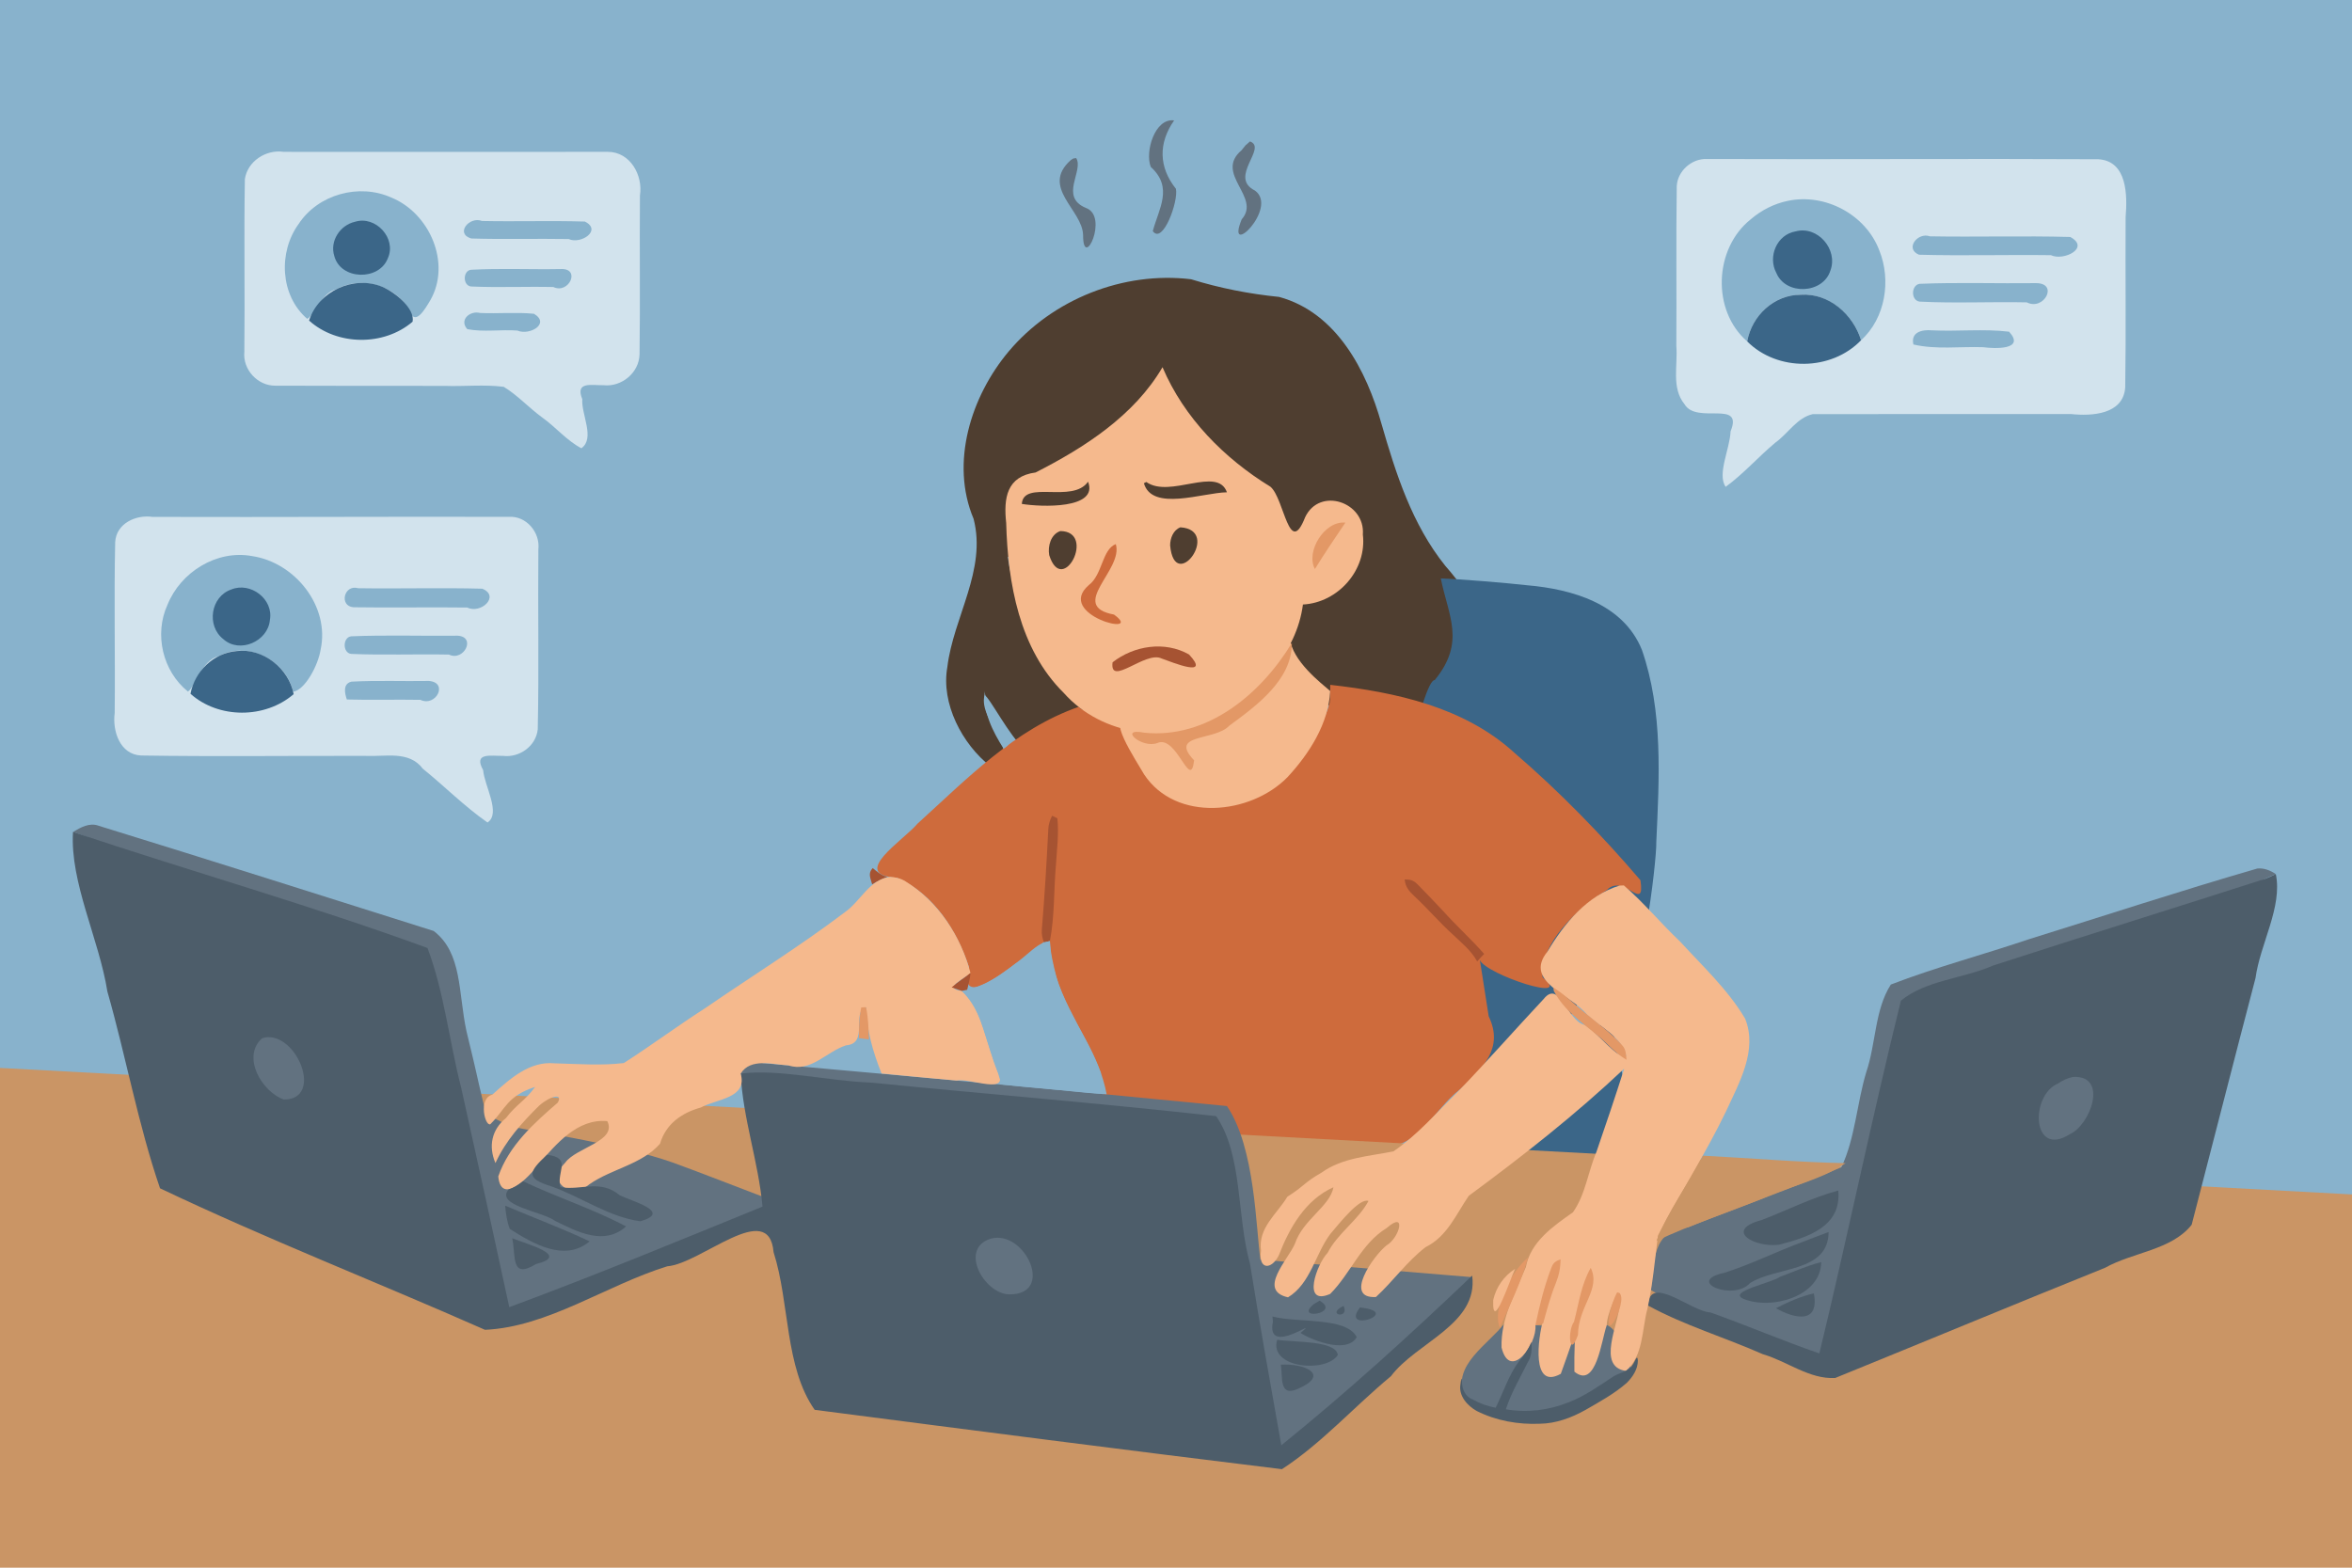<?xml version="1.0" encoding="UTF-8" standalone="no"?>
<svg
   version="1.1"
   viewBox="0 0 1254 836"
   width="1254.0pt"
   height="836.0pt"
   id="svg94"
   sodipodi:docname="zmeczona-sprzedawczyni-allegro.svg"
   inkscape:version="1.3.2 (091e20e, 2023-11-25)"
   xmlns:inkscape="http://www.inkscape.org/namespaces/inkscape"
   xmlns:sodipodi="http://sodipodi.sourceforge.net/DTD/sodipodi-0.dtd"
   xmlns="http://www.w3.org/2000/svg"
   xmlns:svg="http://www.w3.org/2000/svg">
  <defs
     id="defs94" />
  <sodipodi:namedview
     id="namedview94"
     pagecolor="#ffffff"
     bordercolor="#666666"
     borderopacity="1.0"
     inkscape:showpageshadow="2"
     inkscape:pageopacity="0.0"
     inkscape:pagecheckerboard="0"
     inkscape:deskcolor="#d1d1d1"
     inkscape:document-units="pt"
     inkscape:zoom="1.8732057"
     inkscape:cx="810.6424"
     inkscape:cy="471.38442"
     inkscape:window-width="2264"
     inkscape:window-height="919"
     inkscape:window-x="0"
     inkscape:window-y="25"
     inkscape:window-maximized="0"
     inkscape:current-layer="svg94" />
  <path
     d="M 0,0 H 1254 L 1306.851,737.531 -20.82,628.329 Z"
     fill="#88b2cc"
     id="path1"
     sodipodi:nodetypes="ccccc" />
  <path
     d="m 635.03,148.92 c 15.579,4.801 30.812,7.769 46.971,9.42 30.609,8.341 46.568,39.231 54.544,67.614 7.695,26.696 16.333,53.736 34.008,75.752 14.836,16.838 27.669,38.929 22.158,62.217 -0.45,12.2 -11.731,16.639 -11.155,1.989 -4.888,-19.909 -1.597,25.589 -16.125,11.032 -20.941,-7.037 -82.62,3.28 -104.545,1.362 L 537.331,296.823 c 3.437,28.87 26.549,67.822 50.218,86.741 -2.437,6.535 -33.592,6.378 -41.684,15.3 -7.182,-5.415 -18.484,-27.481 -20.947,-28.128 -3.691,13.957 22.039,30.891 3.225,37.987 -15.191,-11.912 -26.526,-33.63 -23.055,-52.988 3.18,-26.553 21.101,-51.766 13.994,-79.067 -12.598,-29.901 -1.379,-65.364 18.739,-89.293 C 561.225,159.558 598.925,144.555 635.03,148.92 Z"
     fill="#4f3e30"
     id="path14"
     sodipodi:nodetypes="ccccccccccccccccc" />
  <path
     id="path30"
     d="m 768.178,308.44 c 4.038,20.119 13.372,33.922 -3.244,54.247 -6.117,-0.856 -23.417,78.681 -26.368,95.329 4.728,21.627 46.469,107.697 58.878,127.426 15.659,17.476 59.473,-95.683 70.306,-76.439 6.121,28.21 15.688,-50.162 15.326,-59.941 1.576,-34.095 3.682,-69.802 -7.664,-102.479 -9.927,-24.619 -37.237,-32.443 -61.294,-34.489 -10.467,-1.213 -35.416,-3.268 -45.941,-3.654 z m 91.376,232.592 c -14.373,14.715 -86.323,66.545 -94.467,76.18 18.639,3.662 110.282,34.299 110.105,7.884 2.585,-7.717 -18.101,-76.308 -15.638,-84.064 z"
     style="fill:#3b6688;fill-opacity:1"
     sodipodi:nodetypes="ccccccccccccc" />
  <path
     d="m 709.23,365.2 c 34.802,3.924 71.376,11.782 98.073,36.131 24.193,20.807 46.612,43.854 67.327,68.069 2.638,18.076 -9.137,-4.101 -17.93,5.28 -15.771,9.59 -35.935,28.791 -34.242,46.511 17.341,14.101 -29.873,-1.418 -33.436,-9.195 L 793.73,542 c 8.192,16.964 -3.205,27.834 -15.177,38.846 -14.158,10.557 -24.138,35.053 -44.524,29.584 L 607.864,605.471 C 595.986,602.559 586.642,589.405 586.934,572.109 578.054,548.611 560.368,528.054 559.78,501.84 c -6.056,-16.899 13.033,-5.939 -18.141,11.843 -8.88,6.616 -30.894,23.764 -24.944,2.226 -6.393,-19.588 -18.965,-39.417 -38.498,-47.798 -25.848,-1.575 3.575,-19.999 11.003,-28.892 26.167,-23.72 51.84,-50.443 85.989,-62.289 7.578,10.176 54.47,-20.252 55.397,-7.412 30.657,5.876 68.097,43.99 78.289,5.44 0.477,-3.233 0.307,-6.505 0.354,-9.758 z"
     fill="#ce6b3c"
     id="path39"
     sodipodi:nodetypes="cccccccccccccccccccc" />
  <path
     d="m 687.648,340.083 c 1.186,12.377 16.682,24.16 21.575,28.431 -0.894,17.406 -11.203,33.424 -22.798,45.956 -19.727,20.095 -59.499,24.071 -76.415,-1.48 -4.35,-7.57 -21.982,-34.052 -6.785,-26.892 l 53.016,-13.415 c 11.824,-9.391 27.276,-17.561 31.408,-32.601 z"
     fill="#f5b98d"
     id="path37"
     sodipodi:nodetypes="ccccccc" />
  <path
     d="m 0,569.49 1254,67.468 V 836 H 0 Z"
     fill="#ca9565"
     id="path59"
     sodipodi:nodetypes="ccccc" />
  <path
     d="m 406.97,566.95 c 82.409,7.391 164.875,14.702 247.184,22.871 15.164,22.261 15.396,65.445 17.872,81.925 l 112.607,9.303 c -29.776,28.755 -64.489,62.119 -95.63,89.37 -13.35,14.566 -19.393,-20.736 -23.718,-29.5 -8.458,-46.739 -22.24,-74.971 -31.203,-121.611 -15.295,-11.685 -33.32,-5.984 -52.341,-10.727 -64.313,-6.301 -119.333,-28.241 -183.567,-35.152 -11.645,-0.761 2.724,-8.192 8.797,-6.48 z"
     fill="#627280"
     id="path58"
     sodipodi:nodetypes="cccccccccc" />
  <path
     d="m 801.96,705.9 c -1.457,7.422 6.101,14.576 17.66,14.554 -6.062,13.686 -11.813,49.025 -38.872,23.477 C 773.895,728.187 794.077,716.406 801.96,705.9 Z"
     fill="#627280"
     id="path90"
     sodipodi:nodetypes="cccc" />
  <path
     d="m 818.63,706.65 c 12.738,1.042 25.516,0.152 38.268,-0.04 8.391,4.515 6.46,15.178 12.005,20.963 5.745,9.79 -19.184,14.467 -24.507,19.611 -11.014,6.394 -27.962,7.967 -40.723,6.713 -11.323,-4.283 5.473,-20.016 6.488,-27.463 3.794,-6.781 5.826,-12.705 8.469,-19.784 z"
     fill="#627280"
     id="path91"
     sodipodi:nodetypes="ccccccc" />
  <path
     d="m 626,64.21 c -8.43,12.045 -8.273,24.918 0.964,36.47 1.406,6.695 -7.02,29.979 -12.341,22.556 3.2,-11.985 11.05,-23.224 -1.07,-34.216 C 610.333,80.933 615.732,62.834 626,64.21 Z"
     fill="#627280"
     id="path2" />
  <path
     d="m 666.46,75.42 c 9.474,3.481 -11.69,19.046 2.625,26.195 12.874,9.257 -16.059,37.248 -7.041,15.311 10.585,-11.846 -14.942,-24.272 -0.052,-36.839 l 2.054,-2.568 z"
     fill="#627280"
     id="path3" />
  <path
     d="m 157,80.99 c 55.699,0.056 111.406,-0.044 167.098,-0.022 11.919,0.015 18.819,12.516 17.092,23.303 -0.223,28.206 0.181,56.428 -0.2,84.622 -0.2,9.874 -9.584,17.615 -19.299,16.528 -6.242,0.114 -15.171,-2.163 -11.23,7.44 -0.623,8.135 6.974,20.825 -0.492,26.189 -7.841,-4.138 -13.674,-11.299 -20.893,-16.429 -7.05,-5.146 -13.046,-11.781 -20.468,-16.331 -10.401,-1.36 -21.121,-0.12 -31.643,-0.514 -30.047,-0.043 -60.105,0.056 -90.145,-0.101 -9.454,0.108 -17.492,-8.618 -16.544,-18.057 0.354,-30.718 -0.255,-61.466 0.283,-92.17 1.469,-9.469 11.188,-15.777 20.494,-14.501 1.983,0.006 3.965,0.077 5.947,0.044 z"
     fill="#d2e3ed"
     id="path4" />
  <path
     d="m 573.79,84.3 c 4.184,6.777 -9.18,20.617 5.174,26.585 12.472,4.401 -1.56,33.948 -1.494,14.493 -0.295,-13.493 -22.865,-25.469 -6.565,-40.011 l 1.33,-0.853 z"
     fill="#627280"
     id="path5" />
  <path
     d="m 909.95,84.79 c 69.567,0.272 139.152,-0.249 208.708,0.123 15.586,0.852 15.596,19.321 14.647,30.899 -0.19,30.255 0.262,60.529 -0.211,90.772 -1.023,14.5 -17.822,15.376 -28.901,14.216 -45.906,0.014 -91.828,-0.042 -137.724,0.049 -8.375,1.881 -13.199,10.421 -19.972,15.235 -9.047,7.56 -16.937,16.63 -26.437,23.525 -4.698,-6.761 2.289,-20.214 2.624,-29.6 7.062,-17.175 -18.098,-3.466 -24.543,-14.433 -7.148,-8.75 -3.506,-20.747 -4.379,-31.065 0.2,-28.456 -0.181,-56.936 0.226,-85.375 C 894.494,91.122 901.964,84.511 909.95,84.79 Z"
     fill="#d2e3ed"
     id="path6" />
  <path
     d="m 208.63,105.35 c 20.415,8.277 32.133,35.094 20.742,54.85 -2.887,4.814 -8.4,14.582 -11.313,4.665 -7.808,-12.806 -25.466,-17.969 -38.718,-10.6 -7.923,1.626 -11.585,13.803 -15.557,15.754 -14.481,-12.474 -15.491,-35.592 -4.53,-50.63 C 169.639,103.6 191.5,97.627 208.63,105.35 Z"
     fill="#88b2cc"
     id="path7" />
  <path
     d="m 953.15,107.12 c 19.958,-4.229 41.581,7.262 48.83,26.418 6.438,15.925 3.273,36.15 -9.74,47.903 -4.377,-15.08 -19.635,-26.804 -35.65,-24.022 -12.696,1.538 -22.858,12.249 -25.04,24.652 -19.057,-16.514 -17.696,-49.547 1.894,-65.133 5.62,-4.833 12.435,-8.31 19.706,-9.817 z"
     fill="#88b2cc"
     id="path8" />
  <path
     d="m 189.3,118.26 c 11.029,-3.446 22.306,8.915 17.476,19.477 -4.656,12.133 -25.121,11.648 -28.535,-1.19 -2.56,-7.967 3.098,-16.53 11.059,-18.287 z"
     fill="#3b6688"
     id="path9" />
  <path
     d="m 256.98,117.84 c 18.29,0.388 36.606,-0.259 54.88,0.31 9.256,4.654 -2.131,12.296 -8.647,9.326 -17.317,-0.298 -34.659,0.245 -51.961,-0.298 -8.769,-2.589 -0.976,-12.006 5.729,-9.338 z"
     fill="#88b2cc"
     id="path10" />
  <path
     d="m 957.39,123.39 c 11.759,-3.168 22.702,9.699 18.525,20.84 -3.841,12.505 -23.825,13.465 -28.843,1.306 -4.687,-8.633 0.301,-20.506 10.318,-22.145 z"
     fill="#3b6688"
     id="path11" />
  <path
     d="m 1028.96,126.02 c 24.937,0.44 49.922,-0.337 74.83,0.351 10.788,5.803 -3.458,12.947 -10.328,9.704 -23.43,-0.307 -46.908,0.391 -70.31,-0.237 -7.78,-3.191 -0.693,-12.164 5.808,-9.818 z"
     fill="#88b2cc"
     id="path12" />
  <path
     d="m 251.11,143.86 c 15.888,-0.855 31.874,-0.081 47.797,-0.38 10.938,-0.605 4.515,13.558 -3.888,9.58 -14.605,-0.328 -29.246,0.358 -43.83,-0.28 -4.499,-0.44 -4.504,-8.359 -0.08,-8.92 z"
     fill="#88b2cc"
     id="path13" />
  <path
     d="m 203.94,153 c 7.062,3.089 17.328,11.604 16.042,18.549 -15.29,13.112 -40.203,12.883 -55.192,-0.599 4.993,-15.752 23.991,-24.348 39.15,-17.95 z"
     fill="#3b6688"
     id="path15" />
  <path
     d="m 1023.33,151.36 c 20.702,-0.867 41.509,-0.106 62.249,-0.371 12.188,0.029 4.148,14.929 -4.972,10.247 -19.046,-0.42 -38.159,0.58 -57.161,-0.396 -4.658,-0.653 -4.6,-8.572 -0.116,-9.48 z"
     fill="#88b2cc"
     id="path16" />
  <path
     d="m 960.06,157.16 c 14.941,-1.002 28.017,10.452 32.18,24.28 -15.825,16.476 -44.54,16.838 -60.69,0.63 2.457,-13.75 14.263,-24.861 28.51,-24.91 z"
     fill="#3b6688"
     id="path17" />
  <path
     d="m 255.95,166.9 c 9.575,0.443 19.219,-0.526 28.75,0.43 8.926,5.332 -2.49,11.741 -8.814,8.949 -8.882,-0.667 -17.986,0.913 -26.734,-0.745 -4.505,-4.957 1.422,-10.028 6.798,-8.633 z"
     fill="#88b2cc"
     id="path18" />
  <path
     d="m 1029.96,176.15 c 13.719,0.684 27.61,-0.902 41.22,0.73 8.835,9.747 -7.591,9.12 -13.877,8.265 -12.375,-0.43 -24.955,1.371 -37.144,-1.435 -1.542,-6.584 4.565,-8.034 9.8,-7.56 z"
     fill="#88b2cc"
     id="path19" />
  <path
     d="m 619.81,195.82 c 11.467,26.987 32.836,48.593 57.61,63.79 7.37,6.445 9.854,38.094 18.422,16.235 7.725,-16.414 32.138,-8.07 30.784,9.202 2.241,18.831 -13.142,36.331 -31.946,37.322 -3.371,25.887 -23.345,46.331 -44.6,59.69 -26.424,15.398 -62.517,10.467 -82.931,-12.557 -23.711,-23.425 -29.828,-58.605 -30.684,-90.606 -1.454,-13.39 0.287,-24.876 15.688,-26.944 C 578.198,238.695 604.708,221.651 619.81,195.82 Z"
     fill="#f5b98d"
     id="path21" />
  <path
     d="m 580.11,256.87 c 5.743,14.738 -25.157,13.535 -35.32,11.85 0.928,-13.012 27.074,0.011 35.32,-11.85 z"
     fill="#4f3e30"
     id="path22" />
  <path
     d="m 611.18,257.03 c 12.507,8.954 37.954,-8.73 42.977,5.495 -12.984,0.195 -39.913,10.393 -44.272,-4.829 z"
     fill="#4f3e30"
     id="path23" />
  <path
     d="m 85,275.65 c 62.082,0.196 124.175,-0.22 186.25,-0.03 9.351,-0.644 16.82,8.273 15.79,17.349 -0.304,31.966 0.359,63.967 -0.33,95.911 -0.895,8.959 -9.693,15.258 -18.467,14.213 -6.537,0.084 -15.999,-1.985 -10.648,7.58 0.668,8.427 9.679,23.161 2.318,27.93 -12.268,-8.531 -22.844,-19.28 -34.468,-28.662 -7.33,-9.792 -19.914,-6.344 -30.411,-6.845 -39.93,-0.119 -79.889,0.424 -119.799,-0.213 -11.321,-0.501 -15.374,-13.105 -14.087,-22.667 0.325,-30.359 -0.418,-60.747 0.262,-91.088 0.536,-10.049 11.09,-14.78 19.968,-13.485 1.208,0.013 2.415,0.032 3.623,0.007 z"
     fill="#d2e3ed"
     id="path24" />
  <path
     d="m 717.3,278.71 c -5.235,7.71 -11.147,16.458 -16.24,24.74 -5.071,-9.377 5.23,-25.927 16.24,-24.74 z"
     fill="#e39866"
     id="path25" />
  <path
     d="m 629.35,281.2 c 22.178,1.436 -3.087,35.889 -5.481,9.617 0.015,-3.81 1.656,-8.143 5.481,-9.617 z"
     fill="#4f3e30"
     id="path26" />
  <path
     d="m 565.32,283.2 c 19.486,0.133 1.125,35.323 -5.916,12.824 -0.833,-4.816 0.819,-11.066 5.916,-12.824 z"
     fill="#4f3e30"
     id="path27" />
  <path
     d="m 594.9,290.16 c 4.261,13.793 -25.801,32.967 -0.948,37.576 16.99,12.31 -31.982,0.247 -13.388,-15.767 7.254,-5.469 7.018,-19.044 14.336,-21.809 z"
     fill="#ce6b3c"
     id="path28" />
  <path
     d="m 134.36,296.54 c 22.836,3.34 41.667,26.754 36.564,49.98 -1.316,8.328 -8.315,21.441 -14.621,22.369 -3.701,-16.662 -24.122,-27.374 -39.554,-19.005 -9.315,1.947 -12.725,16.637 -16.551,18.899 C 86.717,357.93 82.082,338.236 89.297,322.52 96.271,305.074 115.562,293.063 134.36,296.54 Z"
     fill="#88b2cc"
     id="path29" />
  <path
     d="m 123.38,314.33 c 10.215,-4.164 22.539,5.173 20.523,16.242 -0.963,11.457 -16.145,18.142 -24.846,10.243 -9.122,-7.103 -6.754,-22.748 4.323,-26.484 z"
     fill="#3b6688"
     id="path31" />
  <path
     d="m 190.94,313.68 c 22.062,0.33 44.164,-0.332 66.202,0.253 9.627,3.988 -0.75,13.636 -8,10.05 -20.227,-0.266 -40.471,0.163 -60.689,-0.151 -7.772,-0.629 -5.079,-12.346 2.487,-10.152 z"
     fill="#88b2cc"
     id="path32" />
  <path
     d="m 187.3,339.32 c 18.85,-0.771 37.791,-0.109 56.673,-0.326 10.105,0.567 3.361,13.918 -4.605,10.07 -17.368,-0.343 -34.78,0.378 -52.118,-0.354 -4.695,-0.504 -4.611,-8.919 0.05,-9.39 z"
     fill="#88b2cc"
     id="path33" />
  <path
     d="m 688.77,342.89 c 0.201,19.514 -18.813,33.461 -33.267,44.021 -7.758,8.425 -32.751,4.094 -18.842,18.541 -1.962,16.898 -9.214,-13.895 -19.611,-9.223 -8.265,3.195 -21.351,-8.422 -6.888,-5.49 33.594,3.34 62.191,-20.729 78.608,-47.85 z"
     fill="#e39866"
     id="path34" />
  <path
     d="m 633.97,349.03 c 11.726,12.662 -8.312,4.388 -14.674,2.114 -8.528,-4.239 -27.816,15.433 -26.116,2.056 11.412,-8.932 27.869,-11.519 40.79,-4.17 z"
     fill="#a65332"
     id="path35" />
  <path
     d="m 126.19,347.2 c 14.018,-1.73 27.845,9.27 30.38,22.96 -15.195,13.146 -39.964,13.259 -55.01,-0.19 2.3,-12.018 12.268,-21.706 24.63,-22.77 z"
     fill="#3b6688"
     id="path36" />
  <path
     d="m 187.39,363.51 c 13.706,-0.739 27.519,-0.139 41.263,-0.376 10.597,0.789 3.826,14.003 -4.505,10.073 -13.071,-0.242 -26.147,0.188 -39.217,-0.187 -1.161,-3.31 -2.232,-8.426 2.46,-9.51 z"
     fill="#88b2cc"
     id="path38" />
  <path
     d="m 525.01,368.57 c 0.419,11.57 22.17,23.729 10.07,30.66 -5.8,-9.154 -11.052,-19.481 -10.07,-30.66 z"
     fill="#88b2cc"
     id="path40" />
  <path
     d="M 560.95 435.01 C 561.89 435.43 562.82 435.88 563.73 436.34 C 564.64 444.32 563.50 452.91 563.01 460.97 C 561.78 474.69 562.37 488.26 559.78 501.84 C 558.72 502.07 557.65 502.32 556.59 502.58 C 555.76 500.34 555.26 498.12 555.47 495.72 C 556.97 477.82 558.03 459.88 558.93 441.94 C 559.06 439.46 559.83 437.21 560.95 435.01 Z"
     fill="#a65332"
     id="path41" />
  <path
     d="m 52.55,440.34 c 59.656,18.381 119.133,37.341 178.664,56.114 15.316,11.662 13.074,32.959 17.474,53.38 7.208,29.656 3.001,13.15 10.403,44.261 l 13.161,6.642 c 15.479,3.126 59.586,9.739 86.424,19.21 15.772,5.737 35.314,13.421 51.007,19.375 -0.085,14.838 -29.358,16.342 -40.126,24.48 -32.703,12.733 -73.413,28.247 -106.436,40.074 C 249.712,641.656 229.072,627.171 215.427,565.008 204.645,549.885 183.145,522.368 167.06,514.229 120.179,498.791 85.813,459.057 38.92,443.65 c 4.05,-2.401 8.814,-5.115 13.63,-3.31 z"
     fill="#627280"
     id="path42"
     sodipodi:nodetypes="ccccccccccccc" />
  <path
     d="m 38.92,443.65 c 62.838,21.04 126.916,39.175 188.995,61.89 8.951,23.612 11.606,49.903 17.985,74.57 8.706,38.952 17.196,77.946 25.63,116.96 45.384,-16.793 90.202,-35.342 135.02,-53.63 -2.16,-23.783 -10.498,-47.094 -11.652,-70.93 20.076,-2.603 46.493,3.96 69.099,4.781 61.455,6.091 123.052,11.067 184.412,17.913 14.261,20.732 10.883,53.434 18.055,78.737 5.151,32.333 10.97,64.551 16.676,96.789 35.283,-28.504 68.977,-59.161 101.77,-90.49 3.409,25.98 -29.746,35.528 -43.321,53.654 C 722.03,750.087 704.642,769.709 683.48,783.47 600.454,773.339 517.33,762.583 434.353,751.824 418.313,728.979 421.117,694.958 412.451,667.762 c -2.463,-28.697 -38.616,6.131 -56.694,7.516 -32.517,10.07 -63.661,32.397 -97.18,33.867 C 200.999,683.695 142.028,660.676 85.32,633.68 73.638,599.638 67.178,563.509 57.252,528.753 52.827,500.842 37.252,470.565 38.92,443.65 Z"
     fill="#4d5d6a"
     id="path43" />
  <path
     d="M 465.29 462.91 C 467.71 464.94 469.93 466.89 473.10 467.62 C 470.30 468.73 467.58 470.04 464.99 471.59 C 464.17 468.29 462.57 465.80 465.29 462.91 Z"
     fill="#a65332"
     id="path44" />
  <path
     d="m 1213.38,466.12 c -31.924,12.346 -51.778,47.188 -84.123,58.47 -33.058,10.668 -53.945,18.981 -86.688,30.492 -8.022,10.187 -12.011,25.137 -16.304,37.275 -11.767,51.426 -41.788,83.138 -53.981,134.468 C 942.192,715.971 905.179,702.782 880.18,687.96 c 1.967,-15.138 0.416,-32.058 19.867,-33.477 27.144,-10.893 54.863,-20.535 81.709,-32.041 7.319,-15.258 8.257,-34.192 13.311,-50.832 5.144,-15.138 4.45,-33.173 13.053,-46.58 23.98,-9.253 49.071,-15.847 73.465,-24.119 40.633,-12.633 81.123,-25.946 121.97,-37.757 3.522,-0.359 6.96,1.047 9.824,2.967 z"
     fill="#627280"
     id="path45"
     sodipodi:nodetypes="ccccccccccccc" />
  <path
     d="m 1213.38,466.12 c 3.652,17.561 -8.361,37.214 -10.822,55.452 -11.484,43.814 -22.662,87.739 -34.049,131.56 -10.69,13.531 -31.38,14.619 -46.142,22.927 -48.063,19.347 -95.925,39.269 -143.901,58.776 -13.728,0.799 -25.709,-8.951 -38.62,-12.69 -20.262,-8.97 -41.839,-15.338 -61.256,-25.974 0.945,-17.081 22.835,3.188 33.42,3.734 19.465,6.935 38.467,15.11 58.01,21.826 15.097,-62.549 28.032,-125.666 43.469,-188.092 13.227,-10.945 33.227,-11.757 49.082,-18.723 48.4,-15.701 97.009,-30.796 145.44,-46.363 l 2.695,-1.181 z"
     fill="#4d5d6a"
     id="path46" />
  <path
     d="m 482.92,470.08 c 17.371,10.821 29.424,29.191 34.52,48.82 -3.622,3.283 -15.089,8.275 -4.65,9.52 11.702,11.233 12.891,28.434 18.973,42.73 7.211,13.319 -14.367,3.591 -21.78,5.083 -13.327,-1.194 -26.648,-2.449 -39.963,-3.774 -4.621,-11.492 -7.863,-22.867 -8.28,-35.34 -8.03,2.647 1.713,19.432 -10.707,20.329 -10.659,3.523 -18.788,14.638 -30.727,10.678 -8.328,-0.401 -20.048,-4.151 -25.407,4.382 3.789,13.191 -12.504,13.383 -21.281,18.111 -10.251,2.834 -18.633,8.801 -21.717,19.3 -9.8,11.129 -25.76,13.327 -37.659,21.628 -9.58,8.088 -23.363,-0.944 -12.931,-11.478 5.77,-8.198 27.85,-11.403 22.479,-22.205 -15.992,-1.489 -27.281,12.267 -36.725,23.138 -4.848,6.442 -19.839,22.242 -21.404,6.348 5.695,-16.452 18.906,-28.259 31.692,-39.331 3.05,-5.198 -3.904,-3.712 -9.896,1.595 -9.166,9.04 -17.926,18.772 -23.306,30.615 -3.811,-8.939 -2.059,-17.75 5.594,-24.001 5.782,-7.53 9.988,-8.946 15.562,-16.615 -15.125,4.976 -15.585,11.674 -23.895,19.914 -2.836,1.174 -6.544,-13.756 1.065,-15.773 9.298,-8.331 19.786,-18.028 33.274,-16.705 12.235,0.309 24.741,1.307 36.845,-0.161 14.623,-9.358 28.655,-19.821 43.315,-29.216 24.834,-17.089 50.512,-33.022 74.55,-51.223 8.402,-5.871 12.989,-17.368 23.954,-18.817 2.978,0.08 5.984,0.827 8.506,2.447 z"
     fill="#f5b98d"
     id="path47"
     sodipodi:nodetypes="cccccccccccccccccccccccccccccc" />
  <path
     d="M 748.92 468.99 C 752.33 468.99 753.73 469.50 756.10 471.91 C 760.54 476.45 764.96 481.04 769.30 485.69 C 776.40 493.60 784.28 500.72 791.31 508.71 C 790.00 509.99 788.77 511.34 787.57 512.72 C 784.61 507.13 779.17 502.70 774.62 498.38 C 767.44 491.88 761.18 484.50 754.09 477.90 C 751.33 475.32 749.26 472.94 748.92 468.99 Z"
     fill="#a65332"
     id="path48" />
  <path
     d="m 865.77,472.16 c 10.597,9.086 19.723,20.254 29.993,29.941 12.061,13.183 25.484,25.622 34.651,41.069 6.862,16.832 -3.197,34.31 -10.12,49.382 -10.896,22.753 -24.703,43.959 -36.329,66.285 -1.614,12.968 -2.785,26.205 -5.617,39.079 -2.973,11.115 -2.114,25.234 -11.478,33.144 -15.81,-2.295 -3.735,-24.998 -3.334,-35.603 2.38,-15.995 -7.061,4.938 -6.886,11.253 -2.859,8.025 -5.627,34.276 -17.242,24.754 -0.42,-23.319 3.15,-27.24 -7.242,1.141 -15.954,8.946 -12.042,-19.521 -9.514,-28.257 L 818.63,706.65 c 1.008,10.265 -13.574,30.031 -18.059,11.95 -0.464,-15.462 7.275,-29.112 12.961,-42.917 2.485,-13.464 14.641,-21.848 25.099,-29.193 6.715,-9.504 8.095,-21.829 12.622,-32.491 5.053,-14.662 10.016,-29.357 14.709,-44.139 -25.959,24.542 -54.109,46.633 -82.846,67.807 -6.783,9.841 -11.469,21.69 -23.054,27.403 -9.985,7.656 -17.267,18.151 -26.46,26.58 -17.392,1.001 -1.491,-21.815 5.607,-27.505 6.931,-3.942 10.988,-18.874 0.131,-9.283 -13.695,8.357 -19.207,24.247 -30.14,35.152 -15.345,6.723 -7.155,-15.968 -1.38,-21.893 5.464,-10.609 16.227,-17.315 21.807,-27.676 -4.683,-1.821 -15.167,11.491 -20.366,17.6 -8.081,10.782 -10.435,26.413 -22.538,33.776 -16.491,-3.644 0.106,-20.151 3.673,-28.566 4.326,-12.965 18.714,-19.936 20.537,-30.124 -14.88,6.62 -23.423,21.56 -29.048,36.117 -3.832,8.089 -11.1,7.99 -9.58,-2.176 -1.662,-12.356 8.368,-19.459 14.075,-28.896 9.62,-6.092 8.753,-7.473 18.098,-12.78 11.315,-8.152 25.372,-8.749 38.466,-11.419 12.881,-8.812 23.289,-20.999 34.447,-31.912 15.527,-16.152 30.342,-32.987 45.629,-49.33 8.555,-10.738 12.492,11.742 21.785,13.806 7.312,4.025 17.708,18.775 22.204,16.445 C 864.468,552.704 853.218,547.892 846.06,540.93 c -8.613,-10.624 -33.969,-17.467 -21.002,-33.508 8.862,-14.931 21.221,-29.939 38.388,-35.159 z"
     fill="#f5b98d"
     id="path49"
     sodipodi:nodetypes="ccccccccccccccccccccccccccccccccccccccccccc" />
  <path
     d="M 556.59 502.58 C 557.65 502.32 558.72 502.07 559.78 501.84 C 560.06 508.24 561.63 514.67 563.22 520.85 C 566.54 533.06 572.87 543.17 578.78 554.21 C 583.84 563.53 588.05 573.06 590.03 583.53 C 584.99 583.17 579.95 582.87 574.93 582.31 C 561.29 580.86 547.60 579.89 533.97 578.32 C 531.83 570.59 528.86 563.18 526.44 555.55 C 523.10 545.36 521.06 535.98 512.79 528.42 C 513.76 528.24 514.71 528.04 515.67 527.82 C 527.09 525.11 536.03 518.19 545.01 511.01 C 548.62 508.15 552.32 504.34 556.59 502.58 Z"
     fill="#88b2cc"
     id="path50" />
  <path
     d="M 517.44 518.90 C 517.19 521.89 516.37 524.90 515.67 527.82 C 514.71 528.04 513.76 528.24 512.79 528.42 C 510.99 527.82 509.19 527.20 507.40 526.55 C 510.55 523.69 514.09 521.51 517.44 518.90 Z"
     fill="#a65332"
     id="path52" />
  <path
     d="M 828.16 526.63 C 834.80 530.66 839.97 536.19 846.06 540.93 C 852.35 546.18 859.32 551.12 864.75 557.26 C 866.94 559.55 866.93 562.18 867.19 565.15 C 860.92 561.53 856.91 556.23 851.24 551.76 C 842.59 544.58 833.95 538.77 828.46 528.50 L 828.16 526.63 Z"
     fill="#e39866"
     id="path53" />
  <path
     d="M 459.17 537.27 C 460.02 537.17 460.88 537.12 461.74 537.12 C 462.98 542.80 463.05 548.50 463.28 554.28 C 461.50 554.04 459.72 553.81 457.93 553.62 C 457.96 548.11 458.06 542.68 459.17 537.27 Z"
     fill="#e39866"
     id="path54" />
  <path
     d="m 141.32,553.25 c 17.054,-2.797 31.45,33.129 9.999,33.111 -11.754,-4.201 -22.585,-22.771 -11.653,-32.63 z"
     fill="#627280"
     id="path55" />
  <path
     d="m 1105.33,574.29 c 18.869,-0.972 9.333,25.61 -1.873,30.599 -20.169,12.686 -21.261,-20.716 -6.198,-27.08 2.415,-1.701 5.167,-2.947 8.071,-3.518 z"
     fill="#627280"
     id="path61" />
  <path
     d="m 291.67,615.79 c 13.436,1.71 4.993,8.73 7.049,17.268 11.418,1.961 21.203,-4.434 31.794,4.406 6.843,3.282 27.986,8.85 10.924,13.802 -16.929,-2.241 -31.682,-13.092 -47.74,-18.705 -13.304,-4.144 -12.127,-7.478 -2.027,-16.772 z"
     fill="#4d5d6a"
     id="path68" />
  <path
     d="m 907.91,616.28 c 25.36,1.295 50.705,3.516 76.09,4 -13.048,8.944 -29.483,12.158 -43.937,18.715 -18.903,7.707 -38.442,13.995 -56.893,22.715 6.153,-16.001 16.943,-30.134 24.74,-45.43 z"
     fill="#ca9565"
     id="path69" />
  <path
     d="m 278.84,629.91 c 18.077,8.588 37.33,14.762 54.98,24.12 -11.738,10.428 -25.958,2.871 -37.771,-2.917 -6.889,-5.114 -32.2,-8.196 -24.876,-16.807 2.799,-0.982 5.357,-2.554 7.667,-4.396 z"
     fill="#4d5d6a"
     id="path70" />
  <path
     d="m 980.1,634.87 c 1.823,19.351 -16.324,24.973 -31.612,28.897 -12.97,1.72 -29.661,-7.688 -9.235,-13.167 13.631,-5.192 26.716,-11.93 40.847,-15.731 z"
     fill="#4d5d6a"
     id="path72" />
  <path
     d="m 269.33,642.94 c 14.982,6.386 30.302,12.074 45.04,19.04 -13.506,11.353 -30.565,0.92 -42.58,-6.62 -1.509,-3.971 -2.103,-8.211 -2.46,-12.42 z"
     fill="#4d5d6a"
     id="path74" />
  <path
     d="m 974.95,657.01 c -0.119,21.758 -28.018,18.301 -41.902,27.225 -8.762,9.806 -34.958,-0.922 -13.654,-5.504 13.995,-4.398 27.329,-11.149 41.205,-16.266 4.761,-1.877 9.546,-3.695 14.351,-5.455 z"
     fill="#4d5d6a"
     id="path76" />
  <path
     d="m 273.09,660.31 c 7.703,3.189 31.462,9.166 12.665,13.77 -13.618,8.411 -10.611,-4.303 -12.665,-13.77 z"
     fill="#4d5d6a"
     id="path77" />
  <path
     d="m 528.33,660.53 c 18.1,-4.884 34.382,29.887 9.801,29.726 C 524.761,690.054 510.982,665.786 528.33,660.53 Z"
     fill="#627280"
     id="path78" />
  <path
     d="m 814.76,670.54 c -3.663,12.87 -9.847,25.822 -15.12,37.53 -4.311,-10.474 6.057,-29.971 15.12,-37.53 z"
     fill="#e39866"
     id="path79" />
  <path
     d="m 725.075,697.239 c 23.649,2.495 -10.91,14.221 0,0 z"
     fill="#4d5d6a"
     id="path80" />
  <path
     d="M 832.01 671.53 C 832.04 676.16 831.16 680.17 829.44 684.44 C 826.65 691.38 824.72 698.56 822.75 705.76 C 821.73 706.04 820.71 706.31 819.69 706.57 L 818.63 706.65 C 820.79 696.35 823.34 685.92 827.12 676.08 C 828.17 673.30 829.31 672.59 832.01 671.53 Z"
     fill="#e39866"
     id="path81" />
  <path
     d="m 703.56,693.61 c 11.819,6.789 -13.983,10.789 -3.091,1.847 z"
     fill="#4d5d6a"
     id="path82" />
  <path
     d="m 970.99,673.04 c -0.131,18.444 -26.783,25.744 -41.572,19.546 -8.269,-3.837 14.751,-8.304 19.612,-11.686 7.297,-2.679 14.39,-5.983 21.96,-7.86 z"
     fill="#4d5d6a"
     id="path83" />
  <path
     d="m 716.342,696.359 c 3.502,7.371 -10.015,4.917 0,0 z"
     fill="#4d5d6a"
     id="path84" />
  <path
     d="m 848.12,676.11 c 5.583,11.449 -6.703,20.363 -6.794,35.748 -4.659,13.174 -5.652,-2.234 -2.128,-6.988 2.562,-9.674 3.855,-19.965 8.921,-28.76 z"
     fill="#e39866"
     id="path85"
     sodipodi:nodetypes="cccc" />
  <path
     d="m 807.79,676.63 c -2.834,6.064 -12.296,34.815 -11.664,16.613 1.591,-6.948 5.694,-12.748 11.664,-16.613 z"
     fill="#f5b98d"
     id="path86" />
  <path
     d="m 862.18,689.2 c 7.803,0.421 -7.349,30.666 -3.868,10.803 0.933,-3.711 2.033,-7.423 3.868,-10.803 z"
     fill="#e39866"
     id="path87" />
  <path
     d="m 967.08,689.71 c 3.091,16.632 -10.464,13.463 -20.2,7.94 6.437,-3.318 13.117,-6.301 20.2,-7.94 z"
     fill="#4d5d6a"
     id="path88" />
  <path
     d="m 678.44,702.05 c 13.859,3.606 39.423,0.1 44.924,11.02 -5.775,9.924 -27.067,-0.01 -29.953,-2.289 11.827,-9.893 -18.67,13.633 -14.744,-5.922 z"
     fill="#4d5d6a"
     id="path89" />
  <path
     d="m 680.95,714.46 c 9.47,1.444 31.438,0.324 32.326,8.124 -6.421,9.855 -36.92,6.932 -32.326,-8.124 z"
     fill="#4d5d6a"
     id="path92" />
  <path
     d="m 682.89,727.74 c 12.441,-0.807 26.851,5.23 8.937,12.965 -10.056,4.391 -7.82,-6.476 -8.937,-12.965 z"
     fill="#4d5d6a"
     id="path94" />
  <path
     d="m 816.43,715.7 c 0.466,3.728 0.158,7.617 -1.911,10.854 -4.08,8.227 -8.813,16.199 -11.659,24.976 11.197,1.97 22.837,0.55 33.363,-3.678 8.731,-3.317 16.341,-8.828 24.092,-13.902 3.315,-2.122 7.975,-2.347 10.067,-6.089 1.132,-1.221 2.617,-6.379 2.865,-2.251 -0.019,4.574 -2.806,8.766 -5.968,11.888 -6.597,5.759 -14.354,9.99 -21.908,14.346 -7.469,4.178 -15.732,7.292 -24.386,7.393 -11.518,0.507 -23.301,-1.594 -33.632,-6.794 -5.031,-2.799 -9.804,-8.132 -8.688,-14.302 0.202,-1.633 0.657,-4.827 0.8,-1.408 -0.015,4.096 1.798,8.139 5.835,9.609 3.763,2.125 7.892,3.58 12.14,4.358 4.066,-8.236 6.891,-17.191 12.333,-24.667 2.736,-3.071 5.101,-6.511 6.657,-10.333 z"
     fill="#4d5d6a"
     id="path93" />
</svg>
